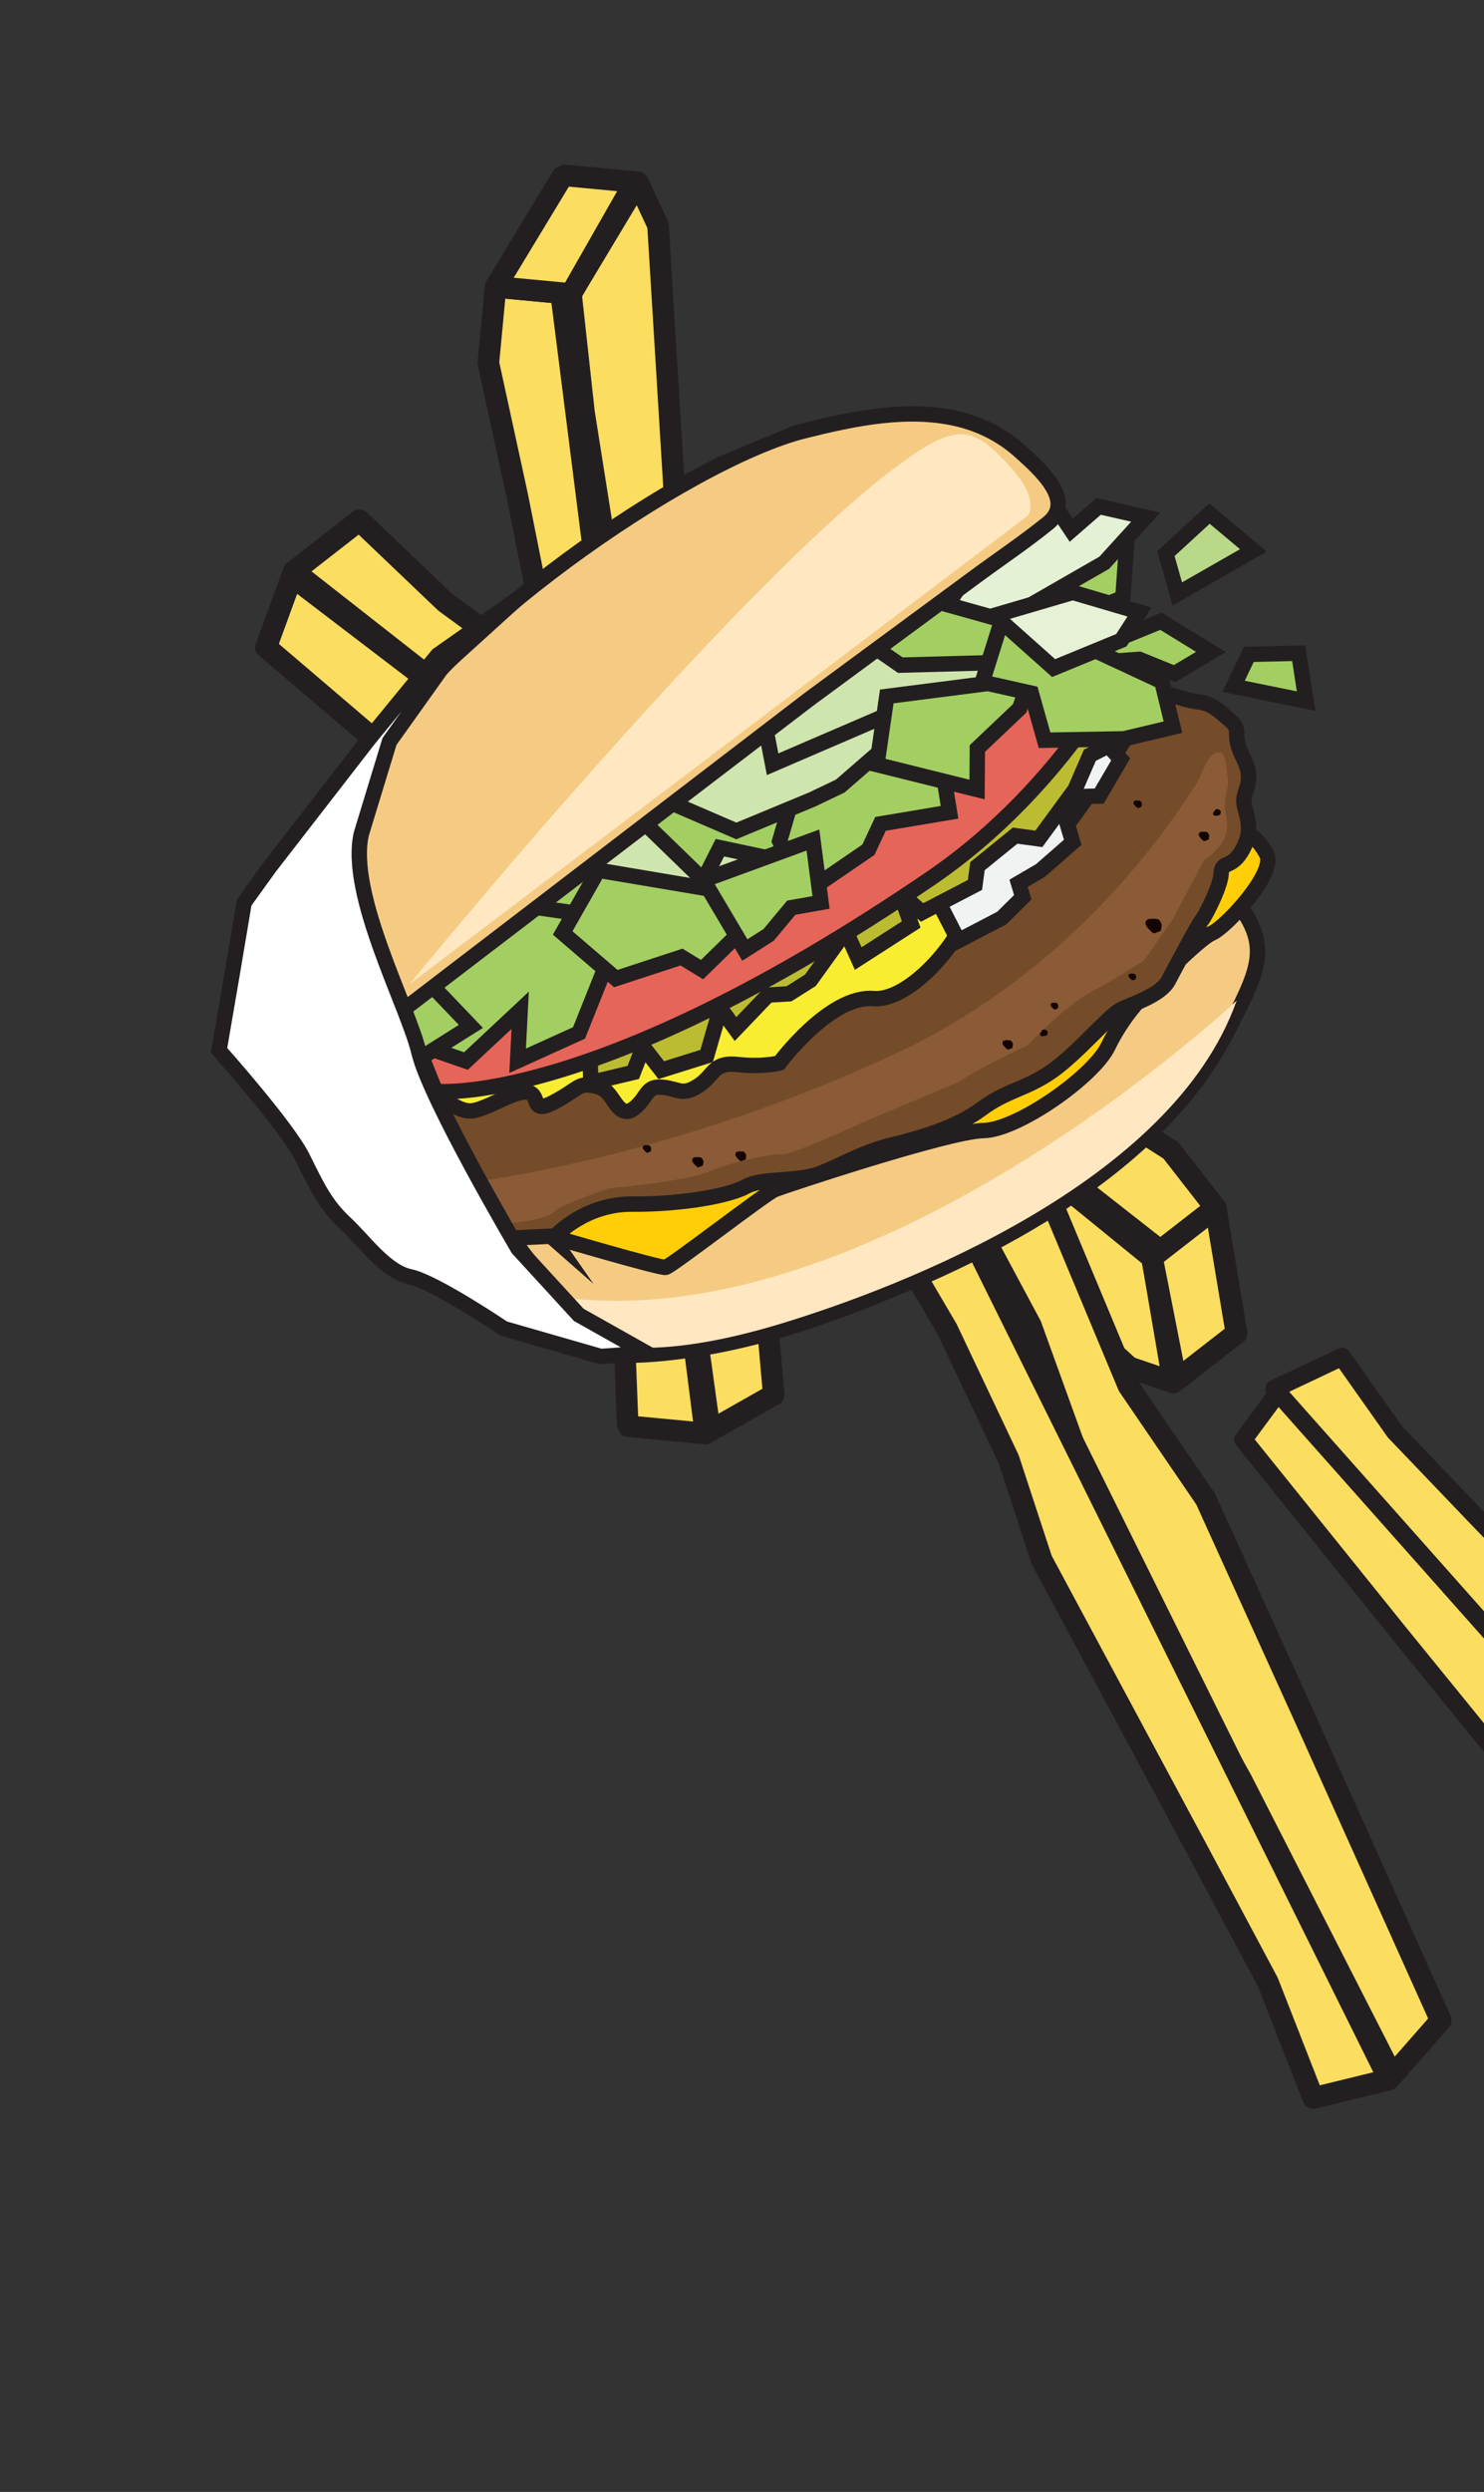 <svg width="193" height="324" viewBox="0 0 193 324" fill="none" xmlns="http://www.w3.org/2000/svg">
<rect x="0" y="0" width="193" height="324" fill="#333333" stroke="none"/>
<g clip-path="url(#clip0_855_51)">
<path d="M34.605 84.156L37.976 74.924L70.91 100.067L83.187 108.611L105.565 126.516L118.766 139.865L138.291 154.109L149.832 163.509L152.607 179.743L146.864 177.78L103.786 138.705L88.76 130.236L66.052 111.009L34.605 84.156Z" fill="#FBDD60" stroke="#231F20" stroke-width="2.827" stroke-linecap="round" stroke-linejoin="round"/>
<path d="M46.738 67.65L38.219 74.286L150.907 162.63L158.09 157.043L152.277 149.579L137.971 140.447L129.025 134.502L115.156 123.163L106.203 113.515L72.97 89.33L57.914 78.311L46.738 67.65Z" fill="#FBDD60" stroke="#231F20" stroke-width="2.827" stroke-linecap="round" stroke-linejoin="round"/>
<path d="M152.956 179.47L160.814 173.361L158.09 157.044L149.809 163.487L152.956 179.47Z" fill="#FBDD60" stroke="#231F20" stroke-width="2.827" stroke-linecap="round" stroke-linejoin="round"/>
<path d="M100.63 181.343L92.329 186.048L86.398 143.238L83.644 127.927L80.148 98.202L79.896 78.513L75.958 53.657L74.259 38.198L82.963 23.703L85.579 29.305L89.299 90.076L93.967 107.293L96.823 138.267L100.63 181.343Z" fill="#FBDD60" stroke="#231F20" stroke-width="2.804" stroke-linecap="round" stroke-linejoin="round"/>
<path d="M81.637 185.432L91.744 186.384L72.965 38.107L64.45 37.303L63.515 47.192L67.265 64.416L69.448 75.358L71.463 93.965L71.237 107.768L77.992 150.049L81.014 169.256L81.637 185.432Z" fill="#FBDD60" stroke="#231F20" stroke-width="2.804" stroke-linecap="round" stroke-linejoin="round"/>
<path d="M82.559 23.666L73.237 22.788L64.45 37.303L74.259 38.221L82.559 23.666Z" fill="#FBDD60" stroke="#231F20" stroke-width="2.804" stroke-linecap="round" stroke-linejoin="round"/>
<path d="M161.692 187.179L166.742 180.347L188.517 204.17L196.833 212.398L211.429 229.226L219.383 241.348L232.452 254.94L239.941 263.757L238.404 276.848L234.025 274.59L207.02 238.572L196.37 230.065L181.803 212.162L161.692 187.179Z" fill="#FBDD60" stroke="#231F20" stroke-width="2.352" stroke-linecap="round" stroke-linejoin="round"/>
<path d="M174.528 176.409L165.748 180.568L239.715 263.885L247.108 260.382L243.99 253.803L234.094 244.861L227.972 239.083L218.98 228.475L213.736 219.784L191.478 196.677L181.411 186.156L174.528 176.409Z" fill="#FBDD60" stroke="#231F20" stroke-width="2.352" stroke-linecap="round" stroke-linejoin="round"/>
<path d="M187.385 262.694L181.083 269.879L161.437 231.378L153.818 217.801L140.771 190.873L134.081 172.353L122.193 150.167L115.528 136.111L118.993 119.568L123.305 124.004L146.753 180.192L156.81 194.927L169.656 223.253L187.385 262.694Z" fill="#FBDD60" stroke="#231F20" stroke-width="2.804" stroke-linecap="round" stroke-linejoin="round"/>
<path d="M170.786 272.79L180.639 270.375L114.262 136.46L105.961 138.494L108.324 148.132L117.513 163.174L123.171 172.805L131.177 189.715L135.481 202.83L155.734 240.563L164.892 257.719L170.786 272.79Z" fill="#FBDD60" stroke="#231F20" stroke-width="2.804" stroke-linecap="round" stroke-linejoin="round"/>
<path d="M118.6 119.665L109.505 121.899L105.961 138.494L115.533 136.143L118.6 119.665Z" fill="#FBDD60" stroke="#231F20" stroke-width="2.804" stroke-linecap="round" stroke-linejoin="round"/>
</g>
<g clip-path="url(#clip1_855_51)">
<path d="M66.426 160.808L78.01 176.103C78.01 176.103 88.733 177.44 106.12 171.448C123.506 165.453 149.397 153.902 159.461 134.398C163.561 126.452 165.326 123.286 161.163 117.701C156.998 112.12 143.882 129.893 143.882 129.893L66.426 160.808Z" fill="#F5CB84" stroke="#231F20" stroke-width="2" stroke-miterlimit="10"/>
<path d="M71.635 160.737C71.635 160.737 85.849 164.922 86.563 164.787C87.277 164.652 99.526 155.184 100.709 154.693C101.892 154.203 123.424 147.058 127.87 147.002C132.316 146.945 142.216 139.995 144.12 136.035C146.021 132.077 148.762 129.396 148.762 129.396C148.762 129.396 155.752 122.105 157.592 121.342C159.432 120.579 166.027 113.452 164.73 111.064C163.433 108.677 161.879 107.534 160.177 109.377C158.476 111.221 118.562 141.274 92.076 148.359C65.591 155.443 71.637 160.74 71.637 160.74L71.635 160.737Z" fill="#FFCE07" stroke="#231F20" stroke-width="2" stroke-miterlimit="10"/>
<path d="M54.928 142.001L64.685 161.062L72.238 160.702C72.238 160.702 76.042 156.504 82.226 156.558C88.411 156.612 94.74 155.527 96.997 154.284C99.254 153.042 103.859 153.747 106.885 152.492C109.911 151.236 112.374 149.751 116.01 148.859C119.646 147.968 124.334 146.639 127.631 144.192C130.928 141.744 133.36 141.662 136.712 139.345C140.064 137.031 144.176 132.089 145.7 131.304C147.224 130.518 150.935 129.438 151.969 127.47C153.002 125.502 155.866 120.155 156.282 119.672C156.699 119.188 158.762 115.254 158.82 113.537C158.877 111.82 160.187 113.123 161.659 110.356C163.131 107.589 161.917 105.78 161.767 104.302C161.618 102.825 163.294 101.666 161.665 98.489C160.04 95.31 161.648 95.106 159.964 93.649C158.279 92.192 157.505 91.433 155.731 91.246C153.96 91.057 150.107 89.572 150.107 89.572C145.08 98.523 139.458 107.237 132.529 114.846C125.654 122.395 117.14 127.831 107.473 131.104C95.793 135.06 83.252 136.802 71.165 139.101C69.642 139.39 55.307 142.745 54.928 142.001Z" fill="#754C29" stroke="#231F20" stroke-width="2" stroke-miterlimit="10"/>
<path opacity="0.21" d="M65.474 159.163L62.295 153.574C62.295 153.574 87.977 150.428 116.881 136.803C131.589 129.87 143.714 118.794 152.459 106.545C153.579 104.976 154.663 103.388 155.673 101.773C156.268 100.823 156.812 98.672 157.891 98.001C159.704 96.873 159.485 100.626 159.701 101.526C159.844 102.12 159.294 103.139 159.279 104.858C159.264 106.578 160.932 108.853 156.535 111.882L152.532 119.51L148.768 124.883C148.768 124.883 144.974 127.367 141.808 129.016C138.643 130.664 133.618 135.927 133.618 135.927C133.618 135.927 127.522 138.721 124.707 140.654L112.549 145.784C112.549 145.784 103.04 150.176 101.742 150.081C100.445 149.986 95.807 150.867 92.315 152.287C88.822 153.703 79.23 154.483 79.23 154.483C79.23 154.483 72.831 156.657 71.924 157.642C71.016 158.626 65.468 159.157 65.468 159.157L65.474 159.163Z" fill="#DD9675"/>
<path d="M56.66 141.907C56.66 141.907 59.297 144.67 61.398 144.428C63.495 144.187 67.127 141.579 68.721 142.019C70.315 142.459 68.972 144.899 71.943 143.352C74.914 141.805 75.169 140.913 76.655 141.082C78.137 141.254 78.761 141.62 79.53 142.716C80.299 143.813 81.1 145.363 82.697 143.915C84.293 142.466 84.062 141.151 86.191 141.364C88.321 141.582 88.71 142.517 90.82 141.17C92.93 139.823 92.666 138.049 95.957 138.41C99.248 138.771 101.368 138.205 101.368 138.205C101.368 138.205 107.908 129.368 113.597 129.834C119.286 130.301 127.973 118.689 125.991 115.427C124.009 112.165 116.571 116.193 116.571 116.193L56.651 141.903L56.66 141.907Z" fill="#F9ED32" stroke="#231F20" stroke-width="2" stroke-miterlimit="10"/>
<path d="M121.889 116.942L124.637 122.308L130.282 119.366L133.014 116.665L132.466 114.843L135.315 113.182L139.515 109.511L138.714 106.83L140.792 103.56L142.955 103.506L145.756 98.727L144.8 97.68L149.105 89.989L149.522 87.324L145.955 84.909L121.889 116.942Z" fill="#F1F2F2" stroke="#231F20" stroke-width="2" stroke-miterlimit="10"/>
<path d="M76.747 137.882L76.844 140.751L82.361 139.435L83.648 136.112L85.997 139.14L91.899 137.296L93.69 131.098L95.657 133.796L99.886 129.376L102.606 129.217L105.393 127.456L110.009 121.055L111.616 124.63L118.506 120.2L117.037 116.079L119.92 118.64L126.798 115.059L127.121 112.624L132.02 108.651L135.103 109.069L139.822 102.629L141.741 98.195L145.75 96.168L145.438 93.988L142.077 93.45L76.747 137.882Z" fill="#BCBC32" stroke="#231F20" stroke-width="2" stroke-miterlimit="10"/>
<path d="M53.848 134.967L56.655 141.893C56.655 141.893 77.001 144.2 120.982 114.248C139.001 101.976 147.317 84.142 147.317 84.142L144.771 78.005C144.771 78.005 124.277 108.842 71.347 128.845C58.36 133.753 53.849 134.97 53.849 134.97L53.848 134.967Z" fill="#E66559" stroke="#231F20" stroke-width="2" stroke-miterlimit="10"/>
<path d="M63.374 120.739L59.504 124.438L63.119 125.612L69.295 120.149L74.211 121.752L78.984 116.808L78.246 110.481L63.374 120.739Z" fill="#A3CF62" stroke="#231F20" stroke-width="2" stroke-miterlimit="10"/>
<path d="M67.401 117.649L53.786 126.698L54.163 135.726L60.596 137.957L67.653 131.354L67.319 137.92L75.306 134.3L81.16 119.63L67.401 117.649Z" fill="#A3CF62" stroke="#231F20" stroke-width="2" stroke-miterlimit="10"/>
<path d="M73.18 121.302L80.089 127.234L88.633 124.435L91.301 126.068L96.617 120.875L91.783 113.424L78.487 111.97L73.18 121.302Z" fill="#A3CF62" stroke="#231F20" stroke-width="2" stroke-miterlimit="10"/>
<path d="M78.362 113.243L91.48 115.457L101.819 113.734L104.101 108.231L92.844 109.656L84.082 105.982L76.113 111.842L78.362 113.243Z" fill="#CFE5AE" stroke="#231F20" stroke-width="2" stroke-miterlimit="10"/>
<path d="M93.624 110.218L105.575 112.751L110.228 107.816L104.788 100.828L94.221 105.443L85.771 101.785L82.973 106.182L91.484 114.438L93.624 110.218Z" fill="#A3CF62" stroke="#231F20" stroke-width="2" stroke-miterlimit="10"/>
<path d="M101.395 109.358L104.693 116.122L112.943 110.481L114.509 107.121L123.489 105.614L121.928 95.915L115.817 97.217L105.159 96.465L101.395 109.358Z" fill="#A3CF62" stroke="#231F20" stroke-width="2" stroke-miterlimit="10"/>
<path d="M86.753 104.15L95.762 108.04L105.62 103.951L109.284 102.199L118.969 93.79L112.618 90.184L102.92 97.443L101.486 90.643L92.941 95.115L86.753 104.15Z" fill="#CFE5AE" stroke="#231F20" stroke-width="2" stroke-miterlimit="10"/>
<path d="M115.998 92.685L123.758 92.835L127.944 94.227L133.472 90.733L136.147 86.735L130.66 86.847L128.645 84.314L121.651 86.011L114.939 80.853L99.023 91.789L100.482 99.366L115.998 92.685Z" fill="#CFE5AE" stroke="#231F20" stroke-width="2" stroke-miterlimit="10"/>
<path d="M114.048 99.416L127.07 102.655L127.109 97.321L132.611 92.1L133.969 88.16L115.328 90.55L114.048 99.416Z" fill="#A3CF62" stroke="#231F20" stroke-width="2" stroke-miterlimit="10"/>
<path d="M117.092 86.483L130.801 86.109L134.993 82.289L146.034 77.709L146.575 70.093L136.105 76.05L126.876 76.647L123.876 74.423L113.494 83.994L117.092 86.483Z" fill="#A3CF62" stroke="#231F20" stroke-width="2" stroke-miterlimit="10"/>
<path d="M150.987 80.778L145.29 83.108L138.202 83.139L137.162 86.508L148.173 85.727L152.748 87.587L157.48 84.768L150.987 80.778Z" fill="#A3CF62" stroke="#231F20" stroke-width="2" stroke-miterlimit="10"/>
<path d="M134.127 90.126L135.849 96.244L146.15 96.064L152.547 94.545L151.105 88.625L142.862 84.785L130.188 80.922L127.751 88.695L134.127 90.126Z" fill="#A3CF62" stroke="#231F20" stroke-width="2" stroke-miterlimit="10"/>
<path d="M123.228 78.619L125.735 74.835L137.465 66.158L139.319 68.944L142.888 65.845L149.01 67.233L143.613 73.168L130.547 80.669L123.228 78.619Z" fill="#E5F1D4" stroke="#231F20" stroke-width="2" stroke-miterlimit="10"/>
<path d="M91.484 114.438L96.872 123.525L99.976 121.542L102.905 118.018L106.78 117.333L105.725 109.221L91.484 114.438Z" fill="#A3CF62" stroke="#231F20" stroke-width="2" stroke-miterlimit="10"/>
<path d="M54.656 126.57L49.337 132.612L51.529 139.562L61.24 133.452L54.656 126.57Z" fill="#A3CF62" stroke="#231F20" stroke-width="2" stroke-miterlimit="10"/>
<path d="M129.339 80.011L137.024 86.864L145.838 83.24L148.201 79.579L139.517 77.023L129.339 80.011Z" fill="#E6F1D6" stroke="#231F20" stroke-width="2" stroke-miterlimit="10"/>
<path d="M52.256 131.48C52.256 131.48 41.825 113.766 48.883 98.468C55.943 83.174 89.248 59.844 104.604 56.01C111.081 54.395 118.241 52.869 124.865 54.541C127.792 55.281 130.472 56.693 132.714 58.718C135.352 61.096 139.868 65.128 136.305 68.013C133.283 70.463 130.007 72.654 126.876 74.962C120.039 80 113.203 85.038 106.362 90.077C105.944 90.387 105.515 90.689 105.104 91.005C105.1 91.006 52.26 131.479 52.26 131.479L52.256 131.48Z" fill="#F5CB84" stroke="#231F20" stroke-width="2" stroke-miterlimit="10"/>
<path d="M157.294 66.772L151.629 71.982L153.112 77.222L163.011 71.564L157.294 66.772Z" fill="#B9D989" stroke="#231F20" stroke-width="2" stroke-miterlimit="10"/>
<path d="M168.904 84.933L162.412 85.085L160.434 89.237L169.863 91.156L168.904 84.933Z" fill="#A3CF62" stroke="#231F20" stroke-width="2" stroke-miterlimit="10"/>
<path d="M160.842 130.084C160.842 130.084 115.194 173.052 74.467 168.84L78.622 174.616C78.622 174.616 84.984 177.112 101.411 172.148C117.838 167.183 152.55 153.553 160.838 130.085L160.842 130.084Z" fill="#FFE8C1"/>
<path d="M67.065 78.038L56.928 85.169L47.925 96.147L35.081 112.723L31.756 117.338L30.111 127.109L28.488 136.564C28.488 136.564 37.415 146.571 39.366 150.538C41.318 154.504 42.379 156.683 44.892 159.03C47.405 161.377 50.126 165.331 53.331 166.004C56.536 166.677 65.514 172.737 65.514 172.737L78.12 176.368L80.962 176.166L84.025 175.88L75.271 170.957L67.371 162.34C67.371 162.34 55.919 142.902 54.497 136.87C53.073 130.835 45.17 116.243 46.999 108.4L50.653 96.409L57.663 86.57L67.067 78.046L67.065 78.038Z" fill="white" stroke="#231F20" stroke-width="2" stroke-miterlimit="10"/>
<path d="M53.272 127.951C53.272 127.951 133.502 67.181 133.508 67.175C134.248 66.615 134.039 65.162 133.756 64.341C133.235 62.827 132.139 61.51 131.089 60.386C129.1 58.256 126.9 55.986 124.068 56.54C121.515 57.04 119.089 58.874 116.995 60.38C114.776 61.975 112.676 63.757 110.604 65.564C106.544 69.106 102.657 72.875 98.84 76.722C94.565 81.032 90.382 85.454 86.257 89.937C82.167 94.382 78.13 98.887 74.132 103.435C70.64 107.408 67.178 111.414 63.744 115.446C61.273 118.349 58.812 121.266 56.371 124.199C55.341 125.437 54.311 126.675 53.292 127.922C53.283 127.929 53.277 127.944 53.27 127.947L53.272 127.951Z" fill="#FFE8C1"/>
<path d="M149.319 119.527C149.157 119.585 149.033 119.695 148.989 119.887C148.877 120.376 149.487 120.889 149.793 121.188C149.885 121.278 149.96 121.322 150.039 121.33C150.127 121.344 150.226 121.315 150.36 121.267L150.975 121.025L151.086 120.354C151.119 120.154 150.905 119.779 150.775 119.643C150.602 119.466 150.427 119.473 150.192 119.466C149.949 119.46 149.588 119.427 149.323 119.525" fill="#140400"/>
<path d="M146.922 126.617C146.848 126.648 146.786 126.698 146.764 126.786C146.71 127.015 146.998 127.26 147.143 127.399L147.258 127.467C147.299 127.475 147.346 127.46 147.411 127.437L147.701 127.317L147.754 127.005C147.769 126.912 147.67 126.733 147.606 126.669C147.526 126.586 147.442 126.592 147.332 126.587C147.219 126.585 147.047 126.569 146.922 126.617Z" fill="#140400"/>
<path d="M136.799 130.407C136.725 130.438 136.663 130.488 136.641 130.576C136.587 130.805 136.875 131.05 137.02 131.189L137.135 131.257C137.176 131.265 137.223 131.25 137.288 131.227L137.578 131.107L137.631 130.795C137.646 130.702 137.547 130.523 137.483 130.458C137.403 130.376 137.317 130.378 137.208 130.374C137.095 130.371 136.923 130.355 136.797 130.403" fill="#140400"/>
<path d="M135.642 133.883C135.564 133.915 135.522 133.974 135.469 134.054C135.364 134.201 135.152 134.458 135.321 134.637C135.484 134.809 135.845 134.701 136.041 134.657L136.162 134.598L136.218 134.455L136.281 134.147L136.046 133.93C135.974 133.865 135.774 133.853 135.686 133.869C135.668 133.876 135.652 133.878 135.637 133.881" fill="#140400"/>
<path d="M83.761 148.924C83.676 148.959 83.611 149.011 83.588 149.116C83.528 149.372 83.847 149.641 84.007 149.798L84.138 149.872C84.182 149.879 84.234 149.866 84.306 149.84L84.63 149.714L84.686 149.359C84.701 149.254 84.591 149.059 84.524 148.988C84.435 148.893 84.342 148.898 84.22 148.895C84.094 148.889 83.905 148.872 83.766 148.926" fill="#140400"/>
<path d="M95.862 149.752C95.754 149.792 95.668 149.865 95.639 149.993C95.564 150.322 95.972 150.666 96.179 150.866C96.241 150.927 96.291 150.956 96.343 150.963C96.404 150.971 96.467 150.953 96.561 150.919L96.973 150.756L97.048 150.307C97.071 150.173 96.926 149.923 96.838 149.831C96.723 149.713 96.604 149.717 96.45 149.715C96.288 149.712 96.046 149.688 95.867 149.754" fill="#140400"/>
<path d="M90.253 150.498C90.142 150.539 90.053 150.614 90.019 150.752C89.938 151.096 90.369 151.455 90.584 151.664C90.647 151.728 90.7 151.756 90.754 151.767C90.817 151.778 90.887 151.757 90.98 151.723L91.414 151.551L91.492 151.08C91.512 150.939 91.366 150.677 91.272 150.58C91.15 150.456 91.028 150.461 90.864 150.455C90.693 150.451 90.439 150.428 90.253 150.498Z" fill="#140400"/>
<path d="M130.592 135.278C130.488 135.317 130.406 135.389 130.375 135.513C130.301 135.834 130.699 136.165 130.896 136.361C130.957 136.418 131.003 136.449 131.056 136.456C131.113 136.465 131.176 136.447 131.266 136.414L131.668 136.256L131.74 135.82C131.761 135.692 131.622 135.447 131.536 135.359C131.426 135.243 131.309 135.25 131.158 135.246C130.999 135.242 130.766 135.219 130.592 135.287" fill="#140400"/>
<path d="M158.148 105.224C158.07 105.256 158.029 105.315 157.975 105.395C157.87 105.542 157.658 105.8 157.828 105.978C157.99 106.15 158.351 106.042 158.548 105.998L158.668 105.94L158.725 105.796L158.788 105.489L158.553 105.272C158.48 105.206 158.28 105.194 158.192 105.21C158.174 105.217 158.159 105.22 158.143 105.222" fill="#140400"/>
<path d="M147.589 104.113C147.504 104.148 147.439 104.2 147.416 104.304C147.357 104.561 147.676 104.83 147.836 104.987L147.966 105.061C148.01 105.068 148.062 105.054 148.135 105.028L148.459 104.902L148.515 104.548C148.529 104.443 148.419 104.248 148.352 104.177C148.263 104.081 148.17 104.087 148.049 104.083C147.922 104.078 147.733 104.061 147.594 104.115" fill="#140400"/>
<path d="M156.121 108.18C156.017 108.219 155.935 108.29 155.904 108.415C155.83 108.735 156.228 109.066 156.425 109.262C156.486 109.319 156.532 109.35 156.585 109.357C156.642 109.366 156.705 109.349 156.795 109.315L157.197 109.157L157.269 108.722C157.29 108.593 157.151 108.348 157.065 108.26C156.955 108.144 156.838 108.151 156.687 108.148C156.528 108.143 156.295 108.12 156.121 108.188" fill="#140400"/>
</g>
<defs>
<clipPath id="clip0_855_51">
<rect width="304.086" height="115.58" fill="white" transform="translate(151.186 323.265) rotate(-117.24)"/>
</clipPath>
<clipPath id="clip1_855_51">
<rect width="162.197" height="109.655" fill="white" transform="translate(0 98.149) rotate(-22.53)"/>
</clipPath>
</defs>
</svg>
